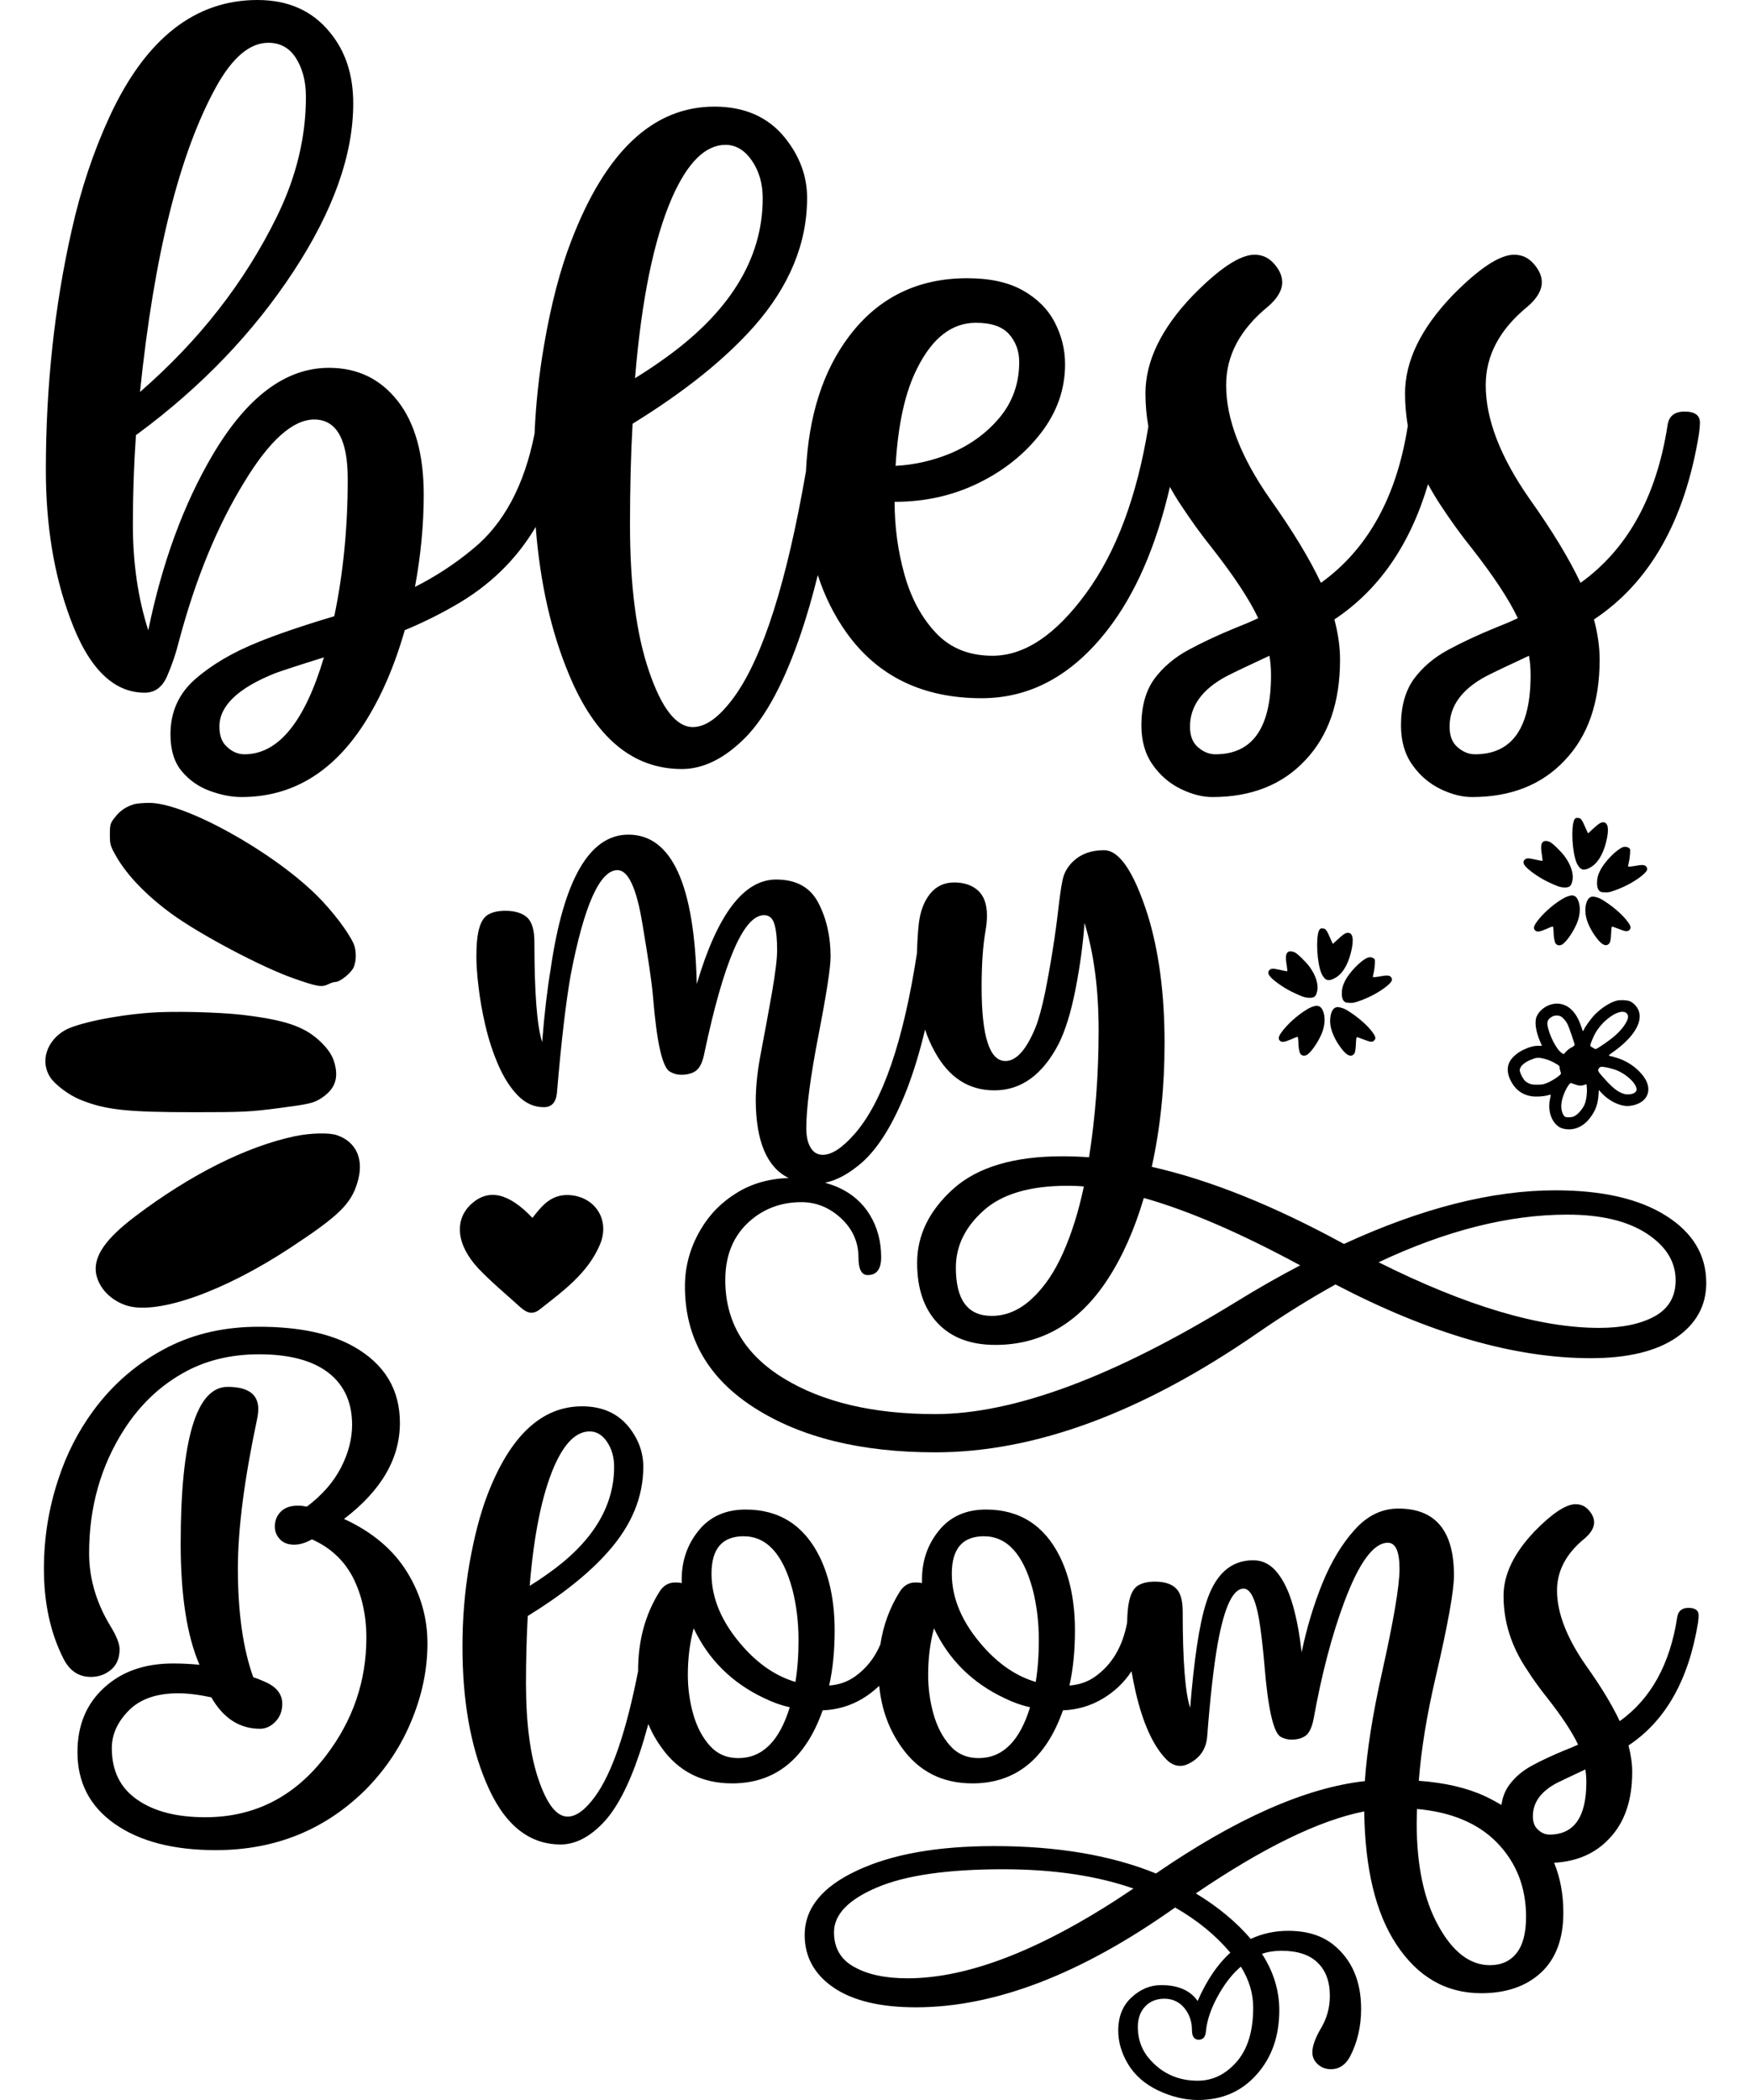 <?xml version="1.0" encoding="UTF-8"?> <svg xmlns="http://www.w3.org/2000/svg" xmlns:xlink="http://www.w3.org/1999/xlink" version="1.1" id="Layer_1" x="0px" y="0px" viewBox="0 0 1080 1296" style="enable-background:new 0 0 1080 1296;" xml:space="preserve"> <g> <path d="M212.3,937.4c23-17.5,34.5-37.2,34.5-59.3c0-20.6-9.5-36.3-28.4-47c-14.5-8.2-34-12.3-58.7-12.3 c-20.9,0-39.5,4.2-55.9,12.5c-18.5,9.4-34,22.6-46.5,39.7c-9.1,12.5-16.2,26.3-21.2,41.6c-6,17.9-9,36.5-9,55.6 c0,21,4,39.5,12,55.3c3.8,7.6,9.4,11.4,17,11.4c4.8,0,8.9-1.5,12.4-4.4s5.3-7.2,5.3-12.7c0-3.3-1.8-7.9-5.3-13.7 c-9-14.6-13.5-29.8-13.5-45.6c0-28.4,7.2-53.8,21.6-76.3c10.1-15.7,22.9-27.7,38.5-36c13-6.9,28-10.4,44.8-10.4 c17.4,0,30.9,3.3,40.6,9.8c11.2,7.6,16.8,18.9,16.8,33.7c0,8.7-2.3,17.6-6.9,26.5c-4.6,8.9-11.6,16.9-21,24c-2-0.4-3.8-0.6-5.5-0.6 c-4.6,0-8.1,1.2-10.6,3.7s-3.7,5.6-3.7,9.2c0,3,1.1,5.7,3.2,7.9c2.1,2.2,5,3.3,8.8,3.3c3.3,0,7-1.1,10.9-3.3 c11,4.9,19.4,12.5,25,22.9c5.7,11,8.6,23.6,8.6,37.9c0,26.7-8.3,51-25,72.8c-19.3,25.3-44.1,37.9-74.4,37.9 c-17.7,0-31.7-3.6-42.1-10.9c-10.4-7.2-15.6-17.8-15.6-31.7c0-8.5,3.5-16.2,10.5-23.3S96.7,1045,110,1045c5.7,0,12.5,0.8,20.4,2.5 c7.5,13,17.5,19.4,30.1,19.4c3.5,0,6.7-1.5,9.5-4.4s4.2-6.6,4.2-11c0-5.9-3.5-10.4-10.5-13.5c-2.4-1.1-4.9-2.1-7.4-2.9 c-6.3-17.5-9.5-39.9-9.5-67.2c0-24,3.9-54.6,11.8-91.8c0.5-2.4,0.8-4.6,0.8-6.5c0-9.1-6.3-13.7-18.9-13.7c-19.3,0-29,32.3-29,96.8 c0,32,3.9,56.9,11.6,74.7c-5.3-0.5-10.7-0.8-16.2-0.8c-17.7,0-31.9,5-42.8,15.1c-10.9,10-16.3,23.2-16.3,39.6 c0,18.7,7.6,33.5,23,44.3c15.4,10.8,36.2,16.2,62.4,16.2c36.3,0,66.9-12.3,91.9-36.8c13.1-13.1,23-28.1,29.7-45.2 c6-15.1,9-30.3,9-45.6c0-15.8-4.2-30.5-12.7-44.2C242.6,956.3,229.7,945.4,212.3,937.4z"></path> <path d="M1042,992.3c-4,0-6.3,1.9-6.9,5.6c-4.4,29.1-16.3,50.6-35.5,64.3c-4.6-9.8-11.5-21.3-20.8-34.3 c-11.9-17.1-17.9-32.5-17.9-46.4c0-12,5.6-22.7,17-32c3.9-3.3,5.9-6.7,5.9-10c0-2.5-1.1-5-3.3-7.5c-2.2-2.5-4.9-3.7-8.1-3.7 c-5.9,0-14.3,5.5-25.2,16.6c-12.9,13.5-19.3,26.8-19.3,40c0,16,4.8,31.2,14.5,45.6c4,6.3,8.3,12.1,12.6,17.5 c9.1,11.6,15.4,21.2,18.9,28.7c-2.9,1.3-5.9,2.6-8.8,3.7c-7.2,3-13.7,6-19.6,9.2c-5.9,3.2-10.6,7.2-14.1,12 c-2.5,3.4-4.1,7.4-4.8,12.3c-3.3-1.9-6.7-3.8-10.4-5.5c-10.8-5-24.3-8.2-40.6-9.4c1.5-19.6,5-40.7,10.3-63.5 c7.6-32.6,11.4-53.7,11.4-63.3c0-27.5-11.4-41.2-34.3-41.2c-10.1,0-19.1,4.3-26.9,13c-7.9,8.7-14.5,19.7-20,33.1 c-5.4,13.4-9.7,27.6-12.8,42.6c-1.2-10.5-2.9-20.1-5.3-28.6s-5.6-15.4-9.7-20.5c-4-5.1-9-7.7-14.9-7.7c-14,0-23.7,8.9-29.2,26.8 c-4.1,13-7.3,34.5-9.7,64.3c-3.1-9.4-4.6-29.2-4.6-59.3c0-7.1-1.4-12-4.3-14.6c-2.8-2.7-7.2-4-12.9-4c-4,0-7.2,0.7-9.7,2 c-2.6,1.3-4.4,3.9-5.6,7.9c-1.1,3.6-1.7,8.8-1.8,15.4c-2.8,14.8-9.3,25.8-19.6,33.2c-4.6,3.3-10,5.2-16,5.6 c2.3-10.2,3.4-21.6,3.4-33.9c0-17.8-3.1-33-9.3-45.6c-9.6-19.4-24.9-29.1-45.6-29.1c-12.3,0-22,4.3-29,12.9 c-7,8.6-10.5,18.7-10.5,30.2v2.3c-1.3-0.3-2.6-0.4-4-0.4c-4.2,0-7.5,2-9.9,6c-6.1,9.8-10,20.5-11.8,32.3 c-3.5,8.2-8.7,14.8-15.6,19.7c-4.6,3.3-10,5.2-16,5.6c2.3-10.2,3.4-21.6,3.4-33.9c0-17.8-3.1-33-9.3-45.6 c-9.6-19.4-24.9-29.1-45.6-29.1c-12.3,0-22,4.3-29,12.9c-7,8.6-10.5,18.7-10.5,30.2v2.3c-1.3-0.3-2.6-0.4-4-0.4c-4.2,0-7.5,2-9.9,6 c-8.7,14-13,30.1-13,48.3c0,0.1,0,0.3,0,0.4c-7.3,37.2-16.1,63-26.5,77.3c-6,8.3-11.7,12.5-17,12.5c-6.8,0-12.7-7.6-17.9-22.7 s-7.8-35-7.8-59.7c0-14.8,0.4-28.6,1.1-41.4c21.1-13,37.7-26.2,49.6-39.7c14.5-16.3,21.7-33.8,21.7-52.4c0-8.9-3-17.1-9-24.6 c-6.9-8.5-16.5-12.7-28.8-12.7c-25,0-44.5,18.3-58.5,54.9c-4.4,11.6-8.1,25.7-11,42.3c-2.9,16.6-4.3,33.6-4.3,51.1 c0,32.7,4.8,60.6,14.5,83.6c10.7,25.7,26,38.5,46.1,38.5c8.9,0,17.5-4.4,25.8-12.9c8.5-8.7,16.1-23.1,22.8-43.1 c1.9-5.6,3.7-11.7,5.5-18.3c2.1,5.1,4.8,9.9,8,14.3c10.5,14.9,25.1,22.3,43.7,22.3c26.6,0,45.3-15,55.9-45.1 c8.8-0.3,17-2.7,24.4-7.1c3.9-2.3,7.3-5,10.5-8c1.4,14.4,6,27,13.8,37.9c10.5,14.9,25.1,22.3,43.7,22.3c26.6,0,45.3-15,55.9-45.1 c8.8-0.3,17-2.7,24.4-7.1c7.3-4.3,13.3-10,17.9-17c0.7,4.2,1.6,8.5,2.6,13c4.5,19.3,10.8,33.1,18.9,41.4c2.6,2.7,5.5,4,8.6,4 c2.2,0,4.5-0.8,6.9-2.3c5.9-3.5,9.1-8.7,9.7-15.8c1.9-24.7,4.1-43.8,6.5-57.4c4.1-22.6,9.4-33.9,16-33.9c4.6,0,8.1,8,10.3,24.1 c1,7.1,1.8,14.7,2.5,22.7c2.2,27.3,5.6,42.2,10.1,44.7c2.1,1.1,4.3,1.7,6.5,1.7c3.9,0,6.9-0.9,9.1-2.6c2.1-1.7,3.7-5.2,4.7-10.3 c5-27.7,11.3-51.7,18.9-72c9.1-24.4,18.1-36.6,26.9-36.6c4.8,0,7.2,5.4,7.2,16.2c0,10.3-3.6,31.7-10.9,64.3 c-5.7,25.5-9.2,47.7-10.5,66.6c-36.7,4.1-79.7,23.2-128.9,57c-27.8-11.3-61.1-16.9-99.9-16.9c-34.9,0-63.1,5-84.6,15.1 c-21.5,10-32.3,23.3-32.3,39.8c0,13.5,6,24.3,17.8,32.4c11.9,8.1,28.8,12.2,50.8,12.2c48.8,0,102.1-20.5,160-61.6 c13.8,7.9,25.1,17.2,34.1,27.9c-7.9,7.1-14.6,17-20.2,29.8c-4.5-6.5-12-9.8-22.5-9.8c-6.7,0-12.8,2.5-18.3,7.6s-8.2,11.9-8.2,20.5 c0,6.9,2,13.9,6.1,20.7s10.2,12.2,18.5,16.2c8.3,3.9,16.5,5.9,24.6,5.9c14.8,0,26.9-5.2,36.2-15.7c9.3-10.4,14-23.6,14-39.7 c0-12.1-3.5-23.7-10.7-34.8c3.8-1.3,7.8-1.9,12-1.9c9.8,0,17.3,2.4,22.3,7.3c5.1,4.9,7.6,11.7,7.6,20.6c0,7.1-1.8,13.7-5.4,19.8 c-3.6,6.1-5.4,11.1-5.4,15c0,2.9,1.2,5.4,3.4,7.4s4.9,3,8,3c5.1,0,9-2.6,11.8-7.7c4.6-8.8,6.9-18.7,6.9-29.5 c0-17.2-5.7-30.4-17.2-39.7c-7.2-5.7-16.4-8.5-27.8-8.5c-8.4,0-16.1,1.7-23.1,5c-8.9-10.4-20.2-19.8-33.9-28.1 c41.5-28.2,76.1-45.1,103.9-50.6c0.5,35.3,7,62.6,19.8,82c13.2,20.1,30.7,30.2,52.4,30.2c15.5,0,27.9-4.3,37-12.8 c9.1-8.5,13.7-20.8,13.7-36.9c0-11.3-1.9-21.6-5.7-30.8c14-0.8,25.3-5.6,34-14.9c9.5-9.9,14.2-23.6,14.2-41.1 c0-5.2-0.8-10.7-2.3-16.4c22.8-15.1,37.1-40.3,42.9-75.7c0.3-2.1,0.4-3.6,0.4-4.6C1048.3,993.8,1046.2,992.3,1042,992.3z M342,905 c6.3-14.4,13.6-21.6,21.9-21.6c4.2,0,7.8,2.1,10.7,6.4c2.9,4.3,4.4,9.4,4.4,15.4c0,25-13.8,47.1-41.4,66.4 c-3.5,2.5-7.1,4.9-10.7,7.1C329.5,946.6,334.6,922.1,342,905z M455.6,1085c-7.2,0-13-2.6-17.6-7.7c-4.6-5.2-8-11.7-10.2-19.5 c-2.2-7.8-3.3-15.9-3.3-24.2c0-10.2,1.2-19.8,3.6-28.7c9.1,19.3,23.6,33.7,43.5,43.1c5.1,2.5,10.3,4.4,15.8,5.6 C481,1074.5,470.5,1085,455.6,1085z M490.9,1038c-11.8-3.5-22.5-10.7-32.2-21.6c-13.1-14.7-19.6-29.8-19.6-45.2 c0-15.4,6.6-23.1,19.8-23.1c14.2,0,24.2,10.9,30.1,32.7c2.5,9.7,3.8,20.2,3.8,31.4C492.8,1021.5,492.2,1030.1,490.9,1038z M603.9,1085c-7.2,0-13.1-2.6-17.6-7.7c-4.6-5.2-8-11.7-10.2-19.5c-2.2-7.8-3.3-15.9-3.3-24.2c0-10.2,1.2-19.8,3.6-28.7 c9.1,19.3,23.6,33.7,43.5,43.1c5.1,2.5,10.3,4.4,15.8,5.6C629.3,1074.5,618.8,1085,603.9,1085z M639.2,1038 c-11.8-3.5-22.5-10.7-32.2-21.6c-13.1-14.7-19.6-29.8-19.6-45.2c0-15.4,6.6-23.1,19.8-23.1c14.2,0,24.2,10.9,30.1,32.7 c2.5,9.7,3.8,20.2,3.8,31.4C641.1,1021.5,640.5,1030.1,639.2,1038z M560.1,1220.9c-13.6,0-24.6-2.3-32.9-7 c-8.3-4.5-12.5-11.7-12.5-21.4c0-11,8.9-20.2,26.6-27.7s43.6-11.2,77.7-11.2c31.1,0,57.9,4,80.5,11.9 C645,1202.4,598.5,1220.9,560.1,1220.9z M765.8,1213.7c5.1,8.2,7.6,16.6,7.6,25.2c0,14.6-3.4,25.7-10.2,33.5 c-6.8,7.8-14.8,11.7-24.1,11.7c-11.5,0-21.2-4.1-28.9-12.5c-5.3-5.7-8-12.6-8-20.6c0-5.3,1.5-9.5,4.5-12.7c3-3.2,7-4.8,11.9-4.8 c5,0,9.1,1.9,12.3,5.7c3.1,3.8,4.7,8.3,4.7,13.6c0,4,1.4,6,4.2,6c2.6,0,4.1-1.7,4.4-5c0.7-7.6,3.6-15.6,8.6-24.1 C756.7,1223.1,761,1217.7,765.8,1213.7z M935.9,1205.4c-3.9,4.9-9.4,7.4-16.4,7.4c-12.2,0-22.8-8-31.7-24.1 c-9-16.1-13.5-37.2-13.5-63.6l0.2-8.7c21.2,1.9,37.6,8.8,49.2,20.6c12.1,12.4,18.1,27.7,18.1,46 C941.8,1193,939.8,1200.5,935.9,1205.4z M956.3,1132.2c-2.5,0-4.9-0.9-7-2.9c-2.2-1.8-3.3-4.7-3.3-8.4c0-8.5,4.9-15.3,14.9-20.6 c3.3-1.6,9.1-4.4,17.5-8.3c0.4,2.5,0.6,5.1,0.6,7.9C979,1121.4,971.4,1132.2,956.3,1132.2z"></path> <path d="M330.6,325.2c2.7,34.6,9.6,65,20.6,91.2c16.1,38.8,39.3,58.2,69.6,58.2c13.3,0,26.4-6.5,39.3-19.5 c12.8-13.1,24.3-34.8,34.5-65.1c3.5-10.5,6.9-22.1,10.1-35.1c4.2,13,10.1,24.9,17.8,35.7c19.3,26.9,47.1,40.3,83.3,40.3 c30.1,0,56-14.1,77.9-42.4c17-22,29.8-51.3,38.3-88c2.1,3.8,4.3,7.5,6.8,11.2c6.2,9.4,12.5,18.2,19.1,26.4 c13.8,17.6,23.3,32.1,28.6,43.4c-4.4,2.1-8.9,4-13.3,5.7c-10.8,4.4-20.7,9-29.6,13.8c-8.9,4.8-16,10.9-21.3,18.1 c-5.2,7.3-7.9,16.8-7.9,28.5c0,9.7,2.3,17.8,7,24.4c4.6,6.6,10.4,11.5,17.3,14.9c6.8,3.3,13.4,5,19.5,5c23.9,0,43.1-7.5,57.3-22.7 c14.3-15,21.5-35.7,21.5-62.1c0-7.9-1.2-16.2-3.5-24.8c27.4-18.2,46.7-46,57.8-83.5c2.3,4.3,4.9,8.6,7.7,12.9 c6.2,9.4,12.5,18.2,19.1,26.4c13.8,17.6,23.3,32.1,28.6,43.4c-4.4,2.1-8.9,4-13.3,5.7c-10.8,4.4-20.7,9-29.6,13.8 c-8.9,4.8-16,10.9-21.3,18.1c-5.2,7.3-7.9,16.8-7.9,28.5c0,9.7,2.3,17.8,7,24.4c4.6,6.6,10.4,11.5,17.3,14.9c6.8,3.3,13.4,5,19.5,5 c23.9,0,43.1-7.5,57.3-22.7c14.3-15,21.5-35.7,21.5-62.1c0-7.9-1.2-16.2-3.5-24.8c34.5-22.9,56.1-61,64.8-114.5 c0.4-3.1,0.6-5.4,0.6-6.9c0-4.6-3.1-6.9-9.5-6.9c-6.2,0-9.7,2.8-10.5,8.5c-6.8,44-24.7,76.4-53.7,97.2c-7-14.9-17.5-32.2-31.5-51.9 c-18-25.8-27-49.1-27-70.1c0-18.2,8.5-34.3,25.7-48.4c5.9-5,8.9-10.1,8.9-15.1c0-3.8-1.6-7.5-4.9-11.3s-7.3-5.7-12.2-5.7 c-8.9,0-21.6,8.4-38.1,25.2c-19.5,20.4-29.2,40.5-29.2,60.4c0,6.8,0.6,13.4,1.7,20c-6.8,43.8-24.7,76.1-53.6,96.9 c-7-14.9-17.5-32.2-31.5-51.9c-18-25.8-27-49.1-27-70.1c0-18.2,8.5-34.3,25.7-48.4c5.9-5,8.9-10.1,8.9-15.1c0-3.8-1.6-7.5-4.9-11.3 s-7.3-5.7-12.2-5.7c-8.9,0-21.6,8.4-38.1,25.2c-19.5,20.4-29.2,40.5-29.2,60.4c0,6.9,0.6,13.7,1.8,20.4c-7,43.1-19.8,77.5-38.5,103 c-18.8,25.7-38,38.5-57.7,38.5c-14.4,0-26-4.7-34.8-14c-8.8-9.3-15.3-21.2-19.4-35.7c-4.1-14.5-6.2-29.6-6.2-45.3 c18.6,0,35.9-3.8,51.8-11.6c15.9-7.8,28.7-18.1,38.6-31c9.9-12.9,14.8-27,14.8-42.3c0-9.2-2.2-17.8-6.4-25.9 c-4.2-8.1-10.8-14.7-19.7-19.7c-8.9-5-20.3-7.5-34.3-7.5c-30.5,0-54.8,11.9-72.8,35.7c-16.2,21.4-25.1,49.2-26.7,83.4 c-11.8,68.2-26.5,114.5-44.1,139c-9.1,12.6-17.6,18.9-25.7,18.9c-10.2,0-19.2-11.4-27-34.3c-7.9-22.9-11.8-53-11.8-90.3 c0-22.4,0.5-43.3,1.6-62.6c32-19.7,57-39.8,75-60.1c21.8-24.8,32.7-51.2,32.7-79.3c0-13.4-4.6-25.8-13.7-37.1 c-10.3-12.8-24.9-19.2-43.5-19.2c-37.8,0-67.2,27.6-88.4,83c-6.8,17.6-12.4,38.9-16.7,64c-3.1,17.9-5.1,36.1-5.9,54.8 c-6.3,32-19.1,55.8-38.2,71.3c-11.2,9.3-23.1,17-35.6,23.3c3.6-19.5,5.4-38.4,5.4-56.9c0-25-5.4-44.3-16.1-57.9 C234.7,233.8,220.6,227,203,227c-26.7,0-50.6,17.9-71.8,53.8c-18,30.6-31.2,66.7-39.7,108.2c-6.3-19.7-9.5-41.4-9.5-65.1 c0-18.3,0.6-36.7,1.9-55.4l1.3-0.9c39.2-29,71.1-62.3,95.8-99.9c24.7-37.6,37-72.2,37-103.9c0-17.6-4.8-32.2-14.3-43.7 C192.9,6.7,178,0,158.9,0c-38.6,0-69,23.9-91.2,71.8c-9.9,21.4-17.8,44.9-23.5,70.5c-10.6,46.9-15.9,96.2-15.9,147.8 c0,33.8,4.9,64.2,14.9,91.2c11.2,30.8,26.6,46.2,46.1,46.2c6.2,0,10.7-3.3,13.7-9.9c2.9-6.6,5.5-14.1,7.6-22.5 c10.2-38.2,23.6-70.7,40.1-97.5c15.6-25.8,30.1-38.7,43.2-38.7c13.8,0,20.7,12.3,20.7,36.8c0,30-2.8,58.2-8.3,84.6 c-20.1,6-35.8,11.4-47,16c-15.7,6.3-28.6,13.9-38.8,22.8c-10.2,8.9-15.3,20.3-15.3,34.1c0,9.6,2.3,17.2,7,22.8 c4.6,5.5,10.4,9.6,17.3,12.1c6.8,2.5,13.4,3.8,19.5,3.8c30.9,0,56-14.9,75.4-44.8c10.6-16.4,19-35.8,25.4-58.2 c10.2-4.2,20.2-9.1,30.2-14.8C301.8,361.8,318.6,345.5,330.6,325.2z M944.6,416.7c0,32.5-11.4,48.8-34.3,48.8 c-3.8,0-7.4-1.4-10.8-4.4c-3.3-2.8-4.9-7-4.9-12.7c0-12.7,7.6-23.1,22.6-31.1c4.9-2.5,13.7-6.7,26.4-12.6 C944.3,408.5,944.6,412.5,944.6,416.7z M784.4,416.7c0,32.5-11.4,48.8-34.3,48.8c-3.8,0-7.4-1.4-10.8-4.4c-3.3-2.8-4.9-7-4.9-12.7 c0-12.7,7.6-23.1,22.6-31.1c4.9-2.5,13.7-6.7,26.4-12.6C784.1,408.5,784.4,412.5,784.4,416.7z M566.1,227.2 c9.3-18.7,21.4-28,36.2-28c9.5,0,16.4,2.4,20.5,7.1c4.1,4.7,6.2,10.4,6.2,17.1c0,13.2-4.1,24.7-12.1,34.3 c-8,9.6-18.3,17.1-30.8,22.3c-10.8,4.4-22,6.9-33.4,7.5C554.2,261.9,558.6,241.8,566.1,227.2z M414.7,122.1 c9.6-21.8,20.6-32.7,33.1-32.7c6.3,0,11.7,3.2,16.2,9.7s6.7,14.3,6.7,23.3c0,37.7-20.9,71.2-62.6,100.3 c-5.3,3.8-10.7,7.3-16.2,10.7C395.9,184.9,403.5,147.8,414.7,122.1z M133.5,53.4c10-18,20.7-27,32.1-27c6.8,0,12.2,2.7,16.2,8.2 c4.7,6.8,7,15.1,7,25.2c0,24.7-5.9,49.3-17.8,73.6c-19.8,40.5-47.9,76.6-84.6,108.5C95.1,157.4,110.7,94.6,133.5,53.4z M150.9,465.5c-3.8,0-7.4-1.4-10.6-4.4c-3.3-2.8-4.9-7-4.9-12.7c0-12.8,11.5-23.8,34.6-33c4.5-1.6,14.4-4.9,29.9-9.7 C188,445.6,171.7,465.5,150.9,465.5z"></path> <path d="M432.3,759c-6.4,10.9-9.6,22.5-9.6,34.9c0,31.7,14.3,56.7,43,75c28.7,18.3,65.9,27.4,111.5,27.4 c61.4,0,127.5-24.4,198.4-73.3c16.5-11.4,32.7-21.5,48.6-30.3c58,30.3,110.5,45.5,157.5,45.5c22.9,0,40.5-4.3,52.8-12.7 c12.3-8.5,18.5-19.7,18.5-33.7c0-17.2-8.2-31-24.8-41.5c-16.6-10.5-39.4-15.7-68.4-15.7c-39,0-82.4,11-130.4,33.1 c-43.2-23.6-82.7-39.5-118.6-47.6c5.3-23.9,7.9-49.4,7.9-76.4c0-30.4-3.5-56.9-10.5-79.4c-8.5-26.4-17.4-39.6-26.9-39.6 c-7.7,0-14,2.2-18.8,6.7c-2.8,2.6-4.7,5.5-5.9,8.7c-1,2.6-2.1,9.1-3.3,19.5c-1.9,17-4.7,34.6-8.3,52.8c-2,9.6-4,16.8-5.9,21.6 c-5.7,13.9-11.9,20.8-18.6,20.8c-9.8,0-14.7-15.2-14.7-45.7c0-14,0.8-25.5,2.4-34.6c0.6-3.4,0.9-6.6,0.9-9.5c0-7-1.9-12.1-5.5-15.4 c-3.7-3.3-8.6-5-14.7-5c-6.1,0-11.1,2.3-14.9,7s-6.1,10.9-7,18.7c-0.6,5.5-0.9,11.4-1.1,17.9c-8.4,54.6-21.2,91.8-38.4,111.5 c-7.6,8.7-14.2,13-19.7,13c-3.2,0-5.7-1.4-7.5-4.4c-1.8-2.9-2.7-6.9-2.7-12c0-12.5,2.5-31.5,7.5-57.3s7.5-42,7.5-48.6 c0-12.4-2.5-23.4-7.5-33.1s-13.7-14.5-26.1-14.5c-20,0-36.3,21.5-49,64.5c-1.4-61.5-15.5-92.2-42.2-92.2 c-23.9,0-39.9,27.5-47.9,82.5c-2.2,13.3-4,28.5-5.3,45.5c-3.2-9.8-4.8-30.4-4.8-61.7c0-7.4-1.5-12.5-4.5-15.2 c-3-2.7-7.5-4.1-13.5-4.1c-4.1,0-7.5,0.7-10.1,2.1c-2.6,1.3-4.6,4.1-5.8,8.2c-1.3,4.1-1.9,10.2-1.9,18.1c0,4.6,0.4,10.8,1.3,18.4 c0.9,7.6,2.3,15.7,4.3,24.2s4.6,16.5,7.9,24.1c3.3,7.6,7.2,13.8,11.9,18.7s10.1,7.4,16.2,7.4c4.8,0,7.5-2.9,8.1-8.7 c2.7-32.1,5.6-56.4,8.5-72.9c8.3-43.1,18-64.7,28.9-64.7c6.5,0,11.7,10.9,15.3,32.8c3.7,21.8,5.9,36.9,6.6,45.3 c2.3,28.4,5.8,43.8,10.5,46.3c2.2,1.3,4.5,1.9,6.8,1.9c4.1,0,7.2-0.9,9.5-2.7c2.2-1.8,3.9-5.4,4.9-10.7 c12-56.7,24.3-85.1,36.8-85.1c3.3,0,5.4,1.9,6.5,5.8c1.1,3.9,1.6,9.2,1.6,15.8c0,5.3-1.1,14.1-3.2,26.3 c-2.2,12.2-4.3,24.1-6.6,35.9c-2.3,11.7-3.4,22-3.4,30.8c0.2,25.2,7,41.1,20.3,47.6c-12,0.4-22.7,3.4-31.9,9.1 C445.4,741.8,437.8,749.5,432.3,759z M967.2,749.6c20.8,0,37.2,3.9,49.1,11.7c11.9,7.8,17.8,17.4,17.8,28.8 c0,10.1-4.3,17.5-13,22.3c-8.6,4.7-20.1,7.1-34.2,7.1c-36.7,0-82.1-13.5-136.1-40.5C892.4,759.4,931.2,749.6,967.2,749.6z M466.2,750.8c8.1-5.9,17.6-8.9,28.4-8.9c9.2,0,17.4,3.4,24.5,10c7.1,6.6,10.7,14.7,10.7,24.2c0,7.2,1.9,10.8,5.7,10.8 c5.5,0,8.3-3.6,8.3-11c0-9.7-2.3-18.4-6.9-26c-4.6-7.6-11.2-13.4-19.8-17.2c-2.5-1.1-5.2-2-7.9-2.8c7.4-1.5,15-5.7,22.9-12.6 c10.1-9,19.3-23.9,27.5-44.8c4.1-10.6,7.9-22.9,11.3-37.1c1.6,4.9,3.6,9.4,6,13.7c8.7,15.9,20.9,23.8,36.8,23.8 c16.5,0,29.7-9.6,39.6-28.6c4.2-8.4,7.7-19.7,10.5-34.1c2.8-14.4,4.6-27.9,5.5-40.6c5.8,18.7,8.7,40.8,8.7,66.5 c0,27.1-2,53.1-5.9,78.1c-5.7-0.4-11.2-0.6-16.6-0.6c-29.8,0-52.2,6.7-67.1,20C573.5,747,566,762.2,566,779.4 c0,16,4.3,28.4,12.8,37.3c8.5,8.9,20.3,13.3,35.5,13.3c28.5,0,51.7-13.5,69.3-40.5c9.2-14.1,16.6-30.9,22.3-50.2 c27.6,7.8,59.7,21.7,96.5,41.6c-13,6.8-26.2,14.3-39.8,22.7c-75.1,46.1-136.9,69.1-185.5,69.1c-38.3,0-69.5-7.4-93.5-22.1 c-24-14.7-36-34.9-36-60.6C447.6,772.9,453.8,759.9,466.2,750.8z M668.9,732.2c-3.2,15.2-7.4,28.7-12.7,40.7 c-5.3,12-11.7,21.5-19.4,28.6c-7.6,7.1-15.9,10.6-24.8,10.6c-14.8,0-22.1-9.9-22.1-29.8c0-13.3,5.7-25,17.1-35.2 c11.3-10.2,28.6-15.3,51.6-15.3C662,731.8,665.4,731.9,668.9,732.2z"></path> <path d="M195.5,552.6c-27.9-27.6-82-57.4-103.6-57.1c-3.7,0-7.7,0.4-9.1,0.8c-4.9,1.5-8.6,3.9-11.7,7.9c-3,3.7-3.3,4.6-3.3,10.8 s0.3,7.2,4.2,14c6.8,11.6,18.6,23.8,33.8,34.9c17.5,12.8,55.7,33,75.4,39.9c14.6,5.1,17.3,5.6,21.2,3.7c1.7-0.9,3.9-1.5,4.7-1.5 c2.8,0,9.7-5.6,11.2-9.1c1.7-4.2,1.7-10.1,0-14.3C215.2,575.4,205.2,562.2,195.5,552.6z"></path> <path d="M31.1,665c3.1,4.6,11.7,11,18.5,13.7c15.5,6.3,28.9,7.7,70.3,7.7c30.1,0,34.4-0.2,52.7-2.6c18.2-2.4,20.4-3,24.8-5.5 c8.2-5.1,11.2-11,9.7-19.4c-1.1-6.4-4-11.3-10.7-17.3c-9.4-8.4-21.5-12.3-46.9-15.3c-14.7-1.7-43.2-2.4-57-1.3 c-21.7,1.6-44.9,6.5-52.6,10.9C28.5,642.6,24.7,655.4,31.1,665z"></path> <path d="M208,700.6c-4.7-1.7-16.4-1.4-26,0.6c-29.8,6.3-64.4,23.6-98.6,49.5c-18.1,13.7-25.5,24.3-24.2,34.6 c1.3,9.2,9.1,17.5,19.6,20.6c19.1,5.4,59.5-8.9,100.3-35.8c29.7-19.5,37.5-27,41.4-40.1C224.9,716,220.2,704.8,208,700.6z"></path> <path d="M320.3,806c3.7,3.3,7.5,6.3,12.8,2.1c14.5-11.4,29.6-22.3,37.1-39.9c6.6-15.4-3.1-30.1-19.5-30.7 c-10.8-0.3-16.4,6.8-22.1,14.1c-14.7-15.4-26.9-18.2-37.6-8.7c-10.8,9.8-9.5,25.3,4.3,40C303.1,791.1,311.9,798.4,320.3,806z"></path> <path d="M831.4,575.7c-1.3,0.2-2.8,1.2-6.1,4.3l-2.7,2.5l-0.4-0.7c-0.2-0.4-0.8-1.7-1.3-2.9c-2.1-4.9-2.8-5.9-4.6-5.9 c-0.9-0.2-1.3,0-1.8,0.5c-2.2,2.2-2.2,16,0.1,24.5c0.7,2.4,1,3.2,2.1,4.8c1.6,2.4,3.5,2.7,6.8,1c4.7-2.4,8.2-7.9,10.2-15.9 C835.8,579.6,834.9,575.2,831.4,575.7z"></path> <path d="M788.7,598.3c-3.2-0.7-4.3-0.6-5.3,0.4c-0.9,0.9-0.9,2.1,0,3.4c1.7,2.5,8.2,7.2,13.9,10c6,2.9,8.1,3.7,10.9,3.7 c2.9,0,3.9-0.8,4.6-3.8c1.1-4.3-0.7-10.1-4.8-15.6c-2.2-2.9-7.3-7.9-9-8.7c-1.6-0.6-3-0.8-3.9-0.3c-1.6,0.9-1.9,3.1-1,8.5 c0.3,1.8,0.4,3.3,0.4,3.4C794.3,599.5,792.8,599.2,788.7,598.3z"></path> <path d="M848.5,594.7c0.1-2.4,0.1-2.5-0.7-3.2c-1.1-0.8-2.4-1-3.7-0.5c-4,1.5-11.2,8.8-14,14.3c-1.4,2.7-2,4.9-2,7.5 c-0.1,3.1,0.7,5,2.3,5.8c0.3,0.2,1.5,0.3,2.8,0.3c2,0.1,2.6-0.1,5-0.9c7.5-2.5,15.4-7,19.4-11c1.5-1.5,1.8-2.6,1-3.8 c-0.9-1.3-2.5-1.5-7.1-0.6c-1.6,0.3-3.2,0.5-3.6,0.4l-0.7-0.1l0.6-2.9C848.2,598.3,848.4,596.1,848.5,594.7z"></path> <path d="M811.3,620.9c-2,0.6-2.8,0.9-4.8,2.1c-5.9,3.5-12.7,9.7-16,14.6c-1.6,2.4-1.7,3.6-0.6,4.7c1.1,1.1,2.8,0.9,6.7-0.8 c1.7-0.8,3.3-1.4,3.7-1.5c0.6-0.2,0.7-0.2,0.8,0.9c0.1,0.6,0.2,1.9,0.2,2.7c0,2.4,0.5,5.3,1,6.4c0.9,1.7,2.9,2,4.7,0.7 c2.6-1.9,6.6-7.8,8.7-12.9c2.2-5.3,2.3-10.9,0.5-14.5C815.2,621.2,813.5,620.3,811.3,620.9z"></path> <path d="M832.8,624.4c-2.5-1.6-3.5-2.1-5.5-2.6c-1.9-0.4-2.3-0.4-3.3,0.1c-2.7,1.3-3.9,7.2-2.6,12.5c1,4.1,3.4,8.8,6.6,12.9 c3.1,4,5.5,5.2,7.4,3.4c0.9-0.9,1.2-2.3,1.4-6.6c0.1-2.8,0.3-3.9,0.5-4s2,0.5,4,1.3c4.5,1.8,5.7,1.9,6.8,0.7c0.9-1,0.9-1.8,0.1-3.3 C845.7,634.5,839.5,628.7,832.8,624.4z"></path> <path d="M988.9,507.5c-1.3,0.2-2.8,1.2-6.1,4.3l-2.7,2.5l-0.4-0.7c-0.2-0.4-0.8-1.7-1.3-2.9c-2.1-4.9-2.8-5.9-4.6-5.9 c-0.9-0.1-1.3,0-1.8,0.5c-2.2,2.2-2.2,16,0.1,24.5c0.7,2.4,1,3.2,2.1,4.8c1.6,2.4,3.5,2.7,6.8,1c4.7-2.4,8.2-7.9,10.2-15.9 C993.3,511.4,992.4,507,988.9,507.5z"></path> <path d="M946.2,530.2c-3.2-0.7-4.3-0.6-5.3,0.4c-0.9,0.9-0.9,2.1,0,3.4c1.7,2.5,8.2,7.2,13.9,10c6,2.9,8.1,3.7,10.9,3.7 c2.9,0,3.9-0.8,4.6-3.8c1.1-4.3-0.7-10.1-4.8-15.6c-2.2-2.9-7.3-7.9-9-8.7c-1.6-0.7-3-0.8-3.9-0.3c-1.6,0.9-1.9,3.1-1,8.5 c0.3,1.8,0.4,3.3,0.4,3.4C951.8,531.4,950.3,531.1,946.2,530.2z"></path> <path d="M1006,526.5c0.1-2.4,0.1-2.5-0.7-3.2c-1.1-0.7-2.4-0.9-3.7-0.5c-4,1.5-11.2,8.8-14,14.3c-1.4,2.7-2,4.9-2,7.5 c-0.1,3.1,0.7,5,2.3,5.8c0.3,0.2,1.5,0.3,2.8,0.3c2,0.1,2.6-0.1,5-0.9c7.5-2.5,15.4-7,19.4-11c1.5-1.5,1.8-2.6,1-3.8 c-0.9-1.3-2.5-1.5-7.1-0.6c-1.6,0.3-3.2,0.5-3.6,0.4l-0.7-0.1l0.6-2.9C1005.7,530.1,1005.9,527.9,1006,526.5z"></path> <path d="M968.8,552.8c-2,0.6-2.8,0.9-4.8,2.1c-5.9,3.5-12.7,9.7-16,14.6c-1.6,2.4-1.7,3.6-0.6,4.7c1.1,1.1,2.8,0.9,6.7-0.8 c1.7-0.8,3.3-1.4,3.7-1.5c0.6-0.2,0.7-0.2,0.8,0.9c0.1,0.6,0.2,1.9,0.2,2.7c0,2.4,0.5,5.3,1,6.4c0.9,1.7,2.9,2,4.7,0.7 c2.6-1.9,6.6-7.8,8.7-12.9c2.2-5.3,2.3-10.9,0.5-14.5C972.7,553,971,552.2,968.8,552.8z"></path> <path d="M990.3,556.2c-2.5-1.6-3.5-2.1-5.5-2.6c-1.9-0.4-2.3-0.4-3.3,0.1c-2.7,1.3-3.9,7.2-2.6,12.5c1,4.1,3.4,8.8,6.6,12.9 c3.1,4,5.5,5.2,7.4,3.4c0.9-0.9,1.2-2.3,1.4-6.6c0.1-2.8,0.3-3.9,0.5-4s2,0.5,4,1.3c4.5,1.8,5.7,1.9,6.8,0.7c0.9-1,0.9-1.8,0.1-3.3 C1003.2,566.3,997,560.5,990.3,556.2z"></path> <path d="M931.5,655.6c-1.8,3.6-1.2,8.2,1.7,12.9c2.7,4.5,6.6,7.1,11.6,8c3,0.5,7.6,0.2,10.2-0.5c1-0.3,1.9-0.5,2-0.4 s-0.1,1.2-0.4,2.5c-1.3,5.8,0,11.7,3.2,15.3c1.9,2.1,3.5,3,6.3,3.4c5.6,0.9,11.1-1.6,15.1-6.8c3.4-4.4,4.9-8.4,5.3-14.1l0.2-3.2 l1.6,1.7c4.8,5.3,12.1,8.7,17.4,8.1c10.7-1.2,14.8-9.5,8.8-17.9c-4.1-5.8-11-10.4-18.2-12.2c-1.6-0.4-3.1-0.8-3.4-0.9 c-0.2-0.1,0.7-1,2.4-2.1c11.2-7.9,17.2-16.3,16.6-23.1c-0.3-3.5-2.8-6.9-6-8.4c-1.9-0.7-5.6-0.9-8-0.4c-4.3,1.1-9.6,4.5-13.8,8.8 c-2.3,2.4-6.2,7.8-6.6,9.2c-0.2,0.7-0.9,1-0.9,0.3c0-0.2-0.6-2-1.4-4c-2.9-7.7-7.6-12-13.5-12.4c-5.3-0.4-11.1,3-13.3,7.8 c-1.5,3.2-0.7,9.2,2.2,15.9l1,2.3h-2.2c-3,0-5.7,0.8-9.5,2.6C936.2,649.8,932.8,652.8,931.5,655.6z M997.9,660.6 c6.4,2.6,12.4,8.6,12.1,12c-0.1,1.6-2.4,2.8-5.3,2.8c-1.8,0-2.6-0.2-4.9-1.3c-2.9-1.4-5.9-4.1-11.2-10.1c-2.6-3-2.8-3.6-1.6-5 c0.7-0.9,1.9-0.8,5.7,0C994.3,659.4,996.7,660.1,997.9,660.6z M983,640.8c1.7-4,3.5-6.5,6.6-9.8c5.8-5.7,12.1-8.2,14.4-5.5 c1.3,1.4,0.9,3.6-1.3,6.9c-2.7,4.2-6.9,8-14.3,12.9c-3,2-3.7,2.4-4.2,2c-0.3-0.2-1.1-0.7-1.7-1C981.1,645.6,981.1,645.2,983,640.8z M977.8,669.5l1.3-0.4l0.2,2.2c0.3,2.9-0.3,7.6-1.3,10.1c-0.9,2.3-3.4,5.5-5.5,6.9c-1.2,0.8-1.9,1.1-3.7,1.2 c-2.7,0.2-3.4-0.2-4.3-2.1c-1.5-3.2-1.3-7.2,0.7-12.3c1.4-3.6,3.6-7,4.4-6.7c0.4,0.1,1.5,0.5,2.6,0.9 C974.4,670.1,976,670.2,977.8,669.5z M958.5,627.1c1.6-0.5,2.9-0.6,4.4,0c1.4,0.6,3.4,2.8,4.4,4.8c0.9,1.6,4.5,12.2,4.5,13 c0,0.3-0.9,1-1.9,1.5c-1.1,0.5-2.6,1.7-3.4,2.6l-1.5,1.6l-1.1-0.7c-3.2-1.9-8-11.2-8.9-17.4C954.6,630.1,955.7,628.4,958.5,627.1z M953.4,653.5c2.6,0.7,5,1.8,7.6,3.4c1.2,0.7,1.5,1.1,1.5,1.9c0,0.5,0.2,1.6,0.5,2.4c0.5,1.3,0.5,1.4-0.3,2.2c-1.2,1.3-5.5,4-8.1,5 c-2,0.8-2.8,1-5.8,1c-3.1,0-3.7-0.1-5.5-0.9c-1.4-0.7-2.3-1.4-3-2.5c-1.3-1.9-2.4-4.4-2.4-5.5c0-2.5,3.2-5.3,8.2-7 C948.2,652.6,950.2,652.6,953.4,653.5z"></path> </g> </svg> 